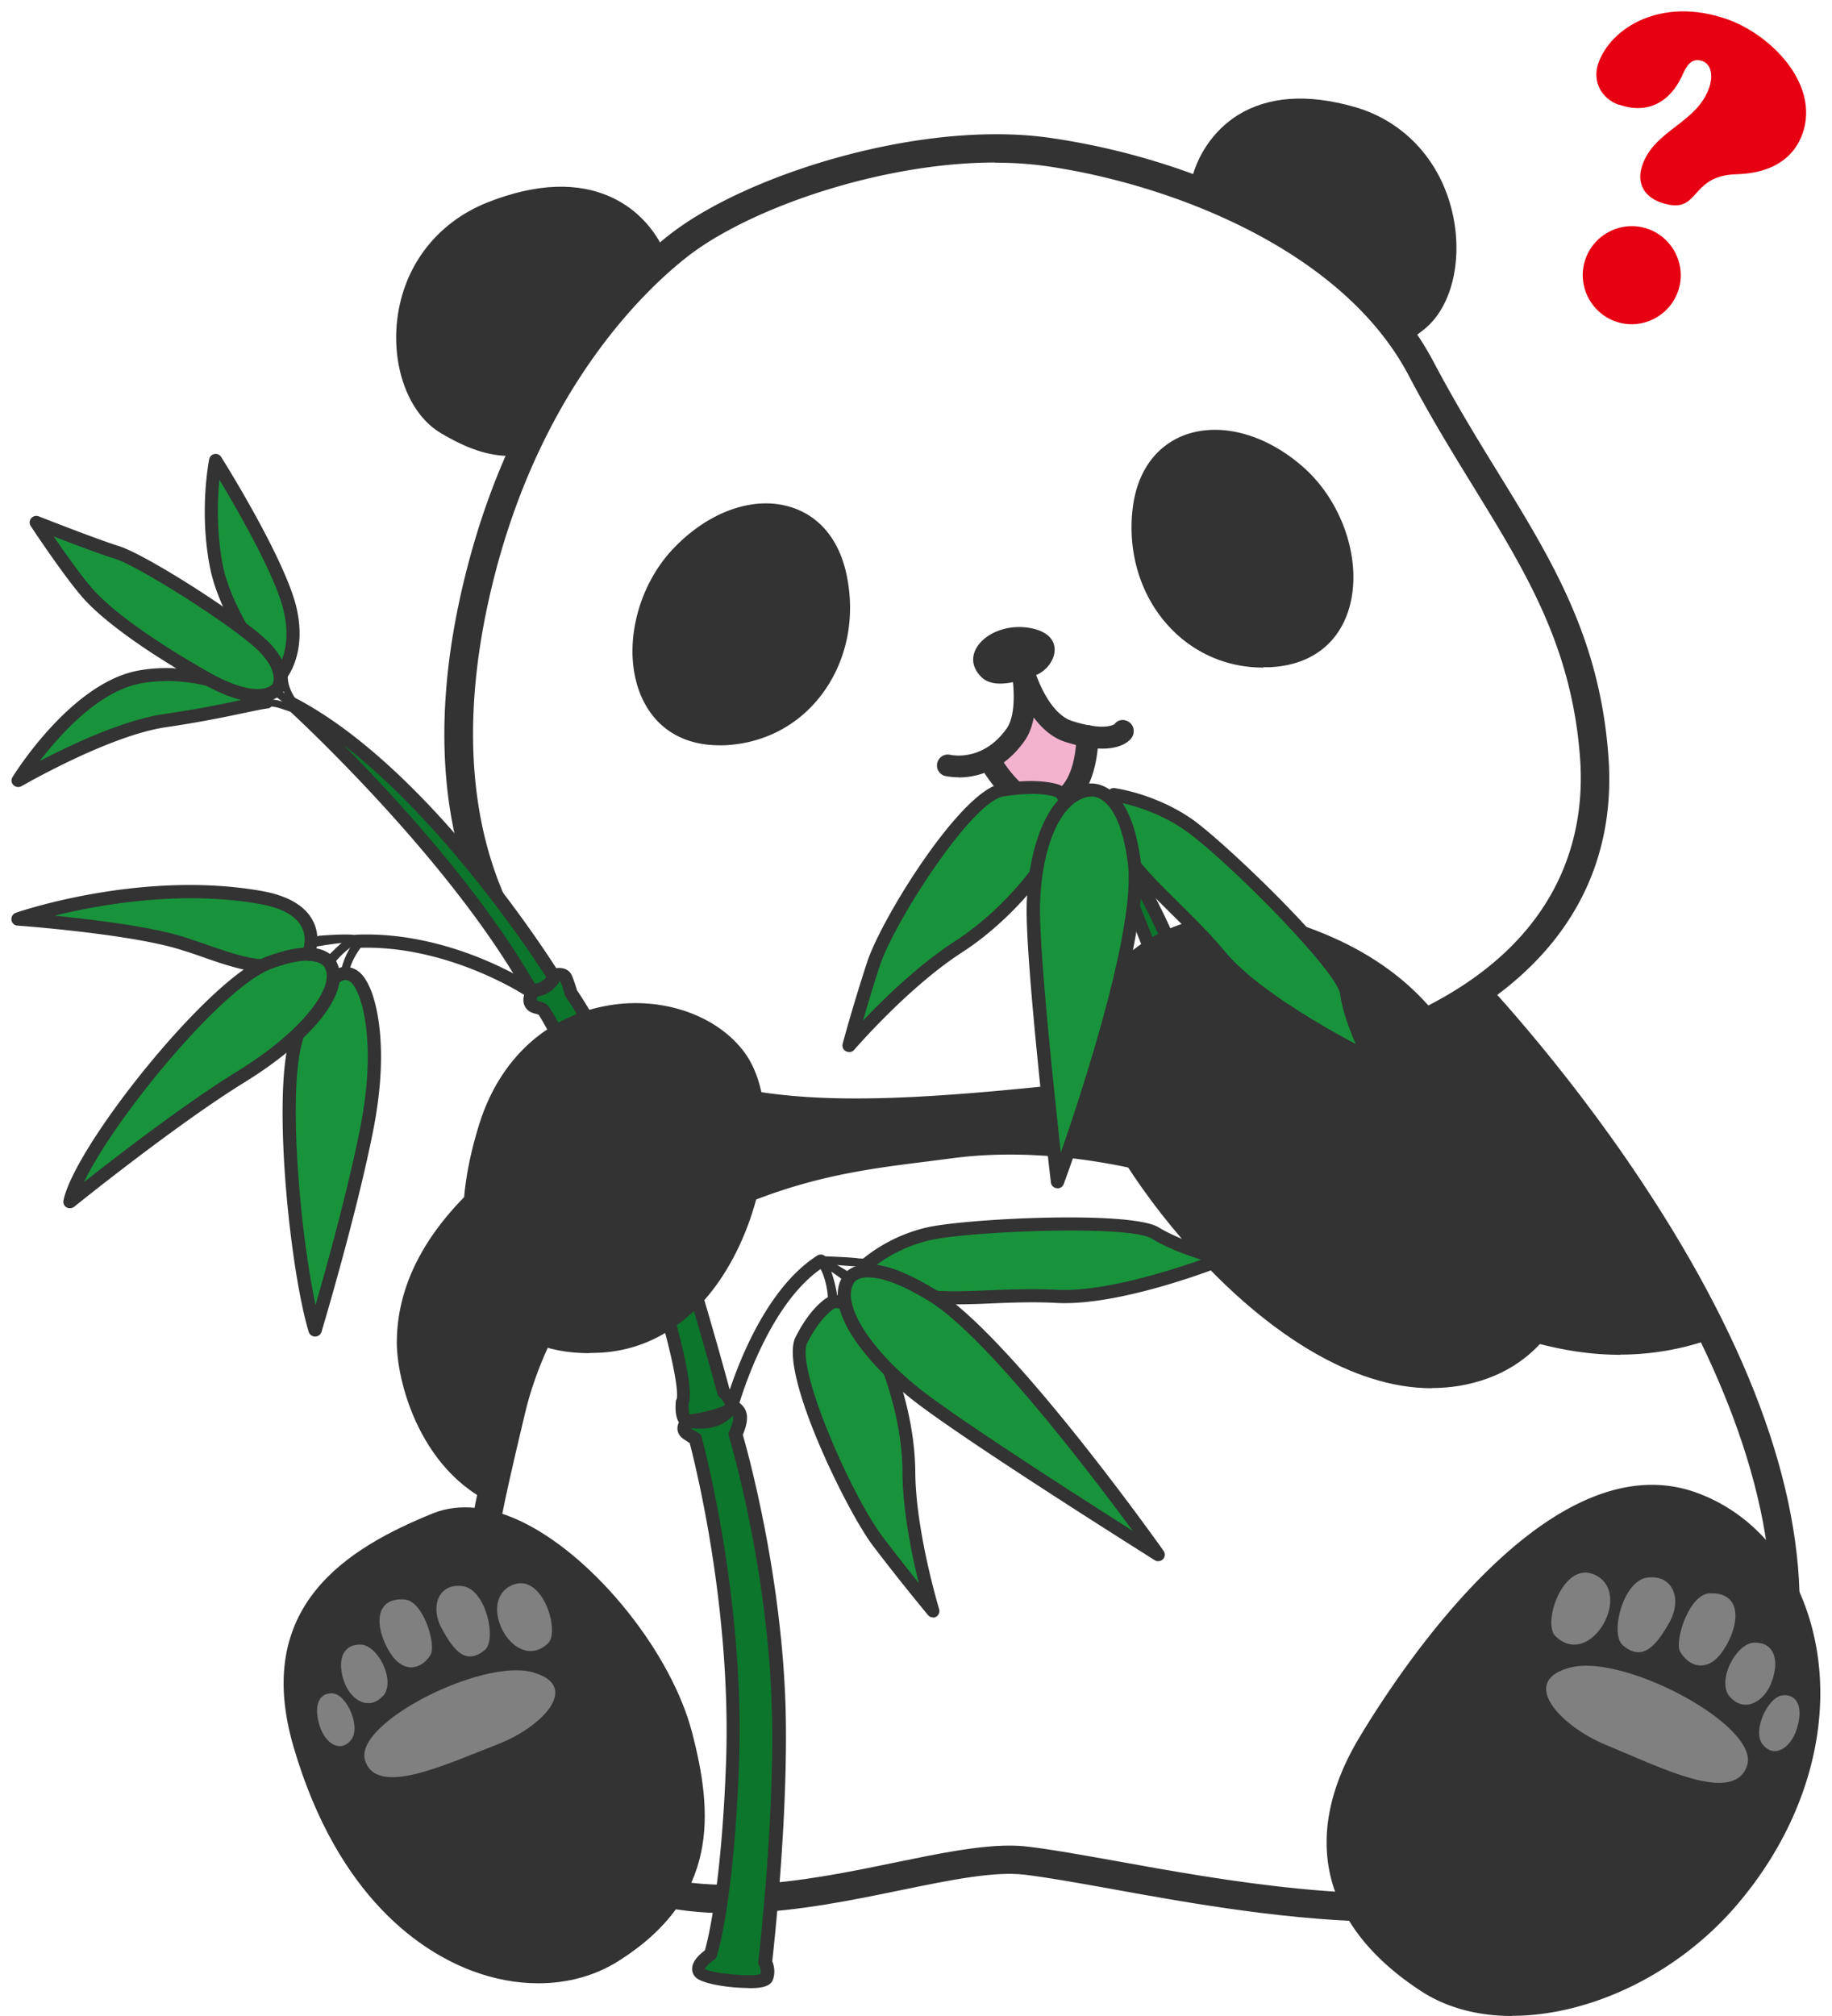 <svg xmlns="http://www.w3.org/2000/svg" width="160" height="176" fill="none" viewBox="0 0 160 176"><g clip-path="url(#a)"><path fill="#333" d="M68.692 95.465c3.8 4.733-4.669 10.854-8.391 25.021-2.839 10.759-8.201 12.242-15.11 10.254-7.002-2.004-9.289-10.175-9.289-13.551.032-13.788 20.33-21.503 24.951-23.743s4.968-1.578 7.839 2.004z"/><path fill="#333" d="M49.876 132.743c-1.514 0-3.17-.268-5.03-.804-7.713-2.209-10.19-10.885-10.19-14.751.032-13.267 17.413-21.107 23.958-24.073.694-.316 1.262-.568 1.703-.773 5.158-2.493 6.23-1.562 9.132 2.066l.22.284c2.635 3.282.695 6.815-2.002 11.722-2.019 3.675-4.543 8.266-6.151 14.403-1.435 5.458-3.612 8.96-6.64 10.68-1.467.836-3.107 1.262-5 1.262zm14.636-39.328c-.694 0-1.577.425-3.122 1.167q-.686.33-1.751.804c-6.151 2.777-22.475 10.144-22.49 21.818 0 3.108 2.097 10.554 8.374 12.353 3.502 1.009 6.088.93 8.123-.221 2.413-1.373 4.195-4.37 5.457-9.15 1.687-6.437 4.29-11.169 6.387-14.971 2.587-4.717 3.77-7.068 2.24-8.96l-.221-.285c-1.435-1.782-2.05-2.555-2.98-2.555z"/><path fill="#fff" d="M65.947 86.504c-1.687 10.16-17.648 21.282-21.276 36.521-3.627 15.239-7.79 31.741 7.681 40.196 12.176 6.658 29.067-1.751 37.284-.773 8.217.963 26.749 5.916 40.628 3.392 13.295-2.413 24.746-7.509 25.629-23.695 1.451-26.361-28.042-56.587-28.042-56.587l-61.904.962z"/><path fill="#333" d="M121.495 167.781c-8.5 0-17.459-1.609-24.493-2.887-2.98-.536-5.551-.994-7.507-1.23-2.681-.316-6.467.457-10.851 1.357-8.28 1.703-18.579 3.817-26.89-.726-16.103-8.803-12.034-25.904-8.438-40.985l.142-.6c2.003-8.424 7.617-15.586 12.57-21.897 4.084-5.206 7.948-10.128 8.69-14.545.094-.6.599-1.025 1.198-1.041l61.904-.962h.016c.331 0 .662.126.883.378.079.08 7.539 7.762 14.715 18.6 9.699 14.624 14.305 27.734 13.69 38.934-.978 17.906-14.763 22.702-26.655 24.863-2.854.52-5.898.726-8.989.726zm-33.31-6.657q.829 0 1.61.095c2.034.236 4.636.709 7.649 1.246 9.415 1.704 22.317 4.023 32.6 2.145 20.802-3.786 24.114-13.519 24.603-22.543 1.309-23.932-23.972-51.697-27.332-55.278l-60.358.946c-1.183 4.717-4.968 9.545-8.974 14.64-4.794 6.121-10.236 13.047-12.112 20.935l-.142.599c-3.549 14.908-7.224 30.321 7.223 38.225 7.507 4.101 17.317 2.098 25.187.473 3.833-.789 7.224-1.483 10.031-1.483z"/><path fill="#333" d="M83.075 100.166c12.192-1.593 26.528 2.808 38.136 10.065 9.779 6.121 19.068 9.008 28.152 5.695-8.311-16.864-21.512-30.4-21.512-30.4l-61.904.963c-.914 5.49-11.197 19.846-16.244 26.392 15.361-11.121 23.689-11.453 33.372-12.715"/><path fill="#333" d="M141.509 118.276c-6.246 0-13.027-2.382-20.803-7.241-12.286-7.683-26.291-11.39-37.505-9.923l-2.066.268c-8.642 1.073-16.796 2.099-30.865 12.274a.94.94 0 0 1-1.246-.111.94.94 0 0 1-.063-1.246c5.173-6.704 15.188-20.776 16.056-25.967a.976.976 0 0 1 .93-.804l61.904-.962a.98.98 0 0 1 .678.283c.126.142 13.422 13.852 21.686 30.653.126.236.126.52.032.773a.92.92 0 0 1-.568.536 23.8 23.8 0 0 1-8.186 1.451zm-53.34-19.388c10.568 0 22.743 3.77 33.547 10.538 10.267 6.421 18.658 8.33 26.291 5.963-7.476-14.734-18.658-26.866-20.566-28.885l-60.72.946c-1.405 5.222-8.47 15.445-12.808 21.424 11.64-7.462 19.116-8.393 26.986-9.37l2.066-.27a40 40 0 0 1 5.22-.33zM59.244 151.564c-2.365-9.087-13.768-21.187-20.96-18.3-6.83 2.761-14.857 7.257-11.45 18.868 5.41 18.489 19.178 22.685 26.59 17.968 7.413-4.717 7.855-10.79 5.82-18.552z"/><path fill="#333" d="M47.006 173.145c-1.893 0-3.849-.363-5.788-1.089-4.148-1.561-11.672-6.168-15.583-19.561-3.58-12.258 4.637-17.322 12.192-20.383 2.287-.915 5.062-.615 8.012.868 6.245 3.139 12.806 11.343 14.604 18.268 1.845 7.068 2.35 14.372-6.356 19.909-2.066 1.325-4.51 1.988-7.065 1.988zm-6.388-39.076c-.63 0-1.262.094-1.86.347-7.35 2.965-13.722 7.114-10.726 17.369 2.634 9.023 7.76 15.555 14.069 17.921 3.832 1.451 7.728 1.199 10.661-.663 6.956-4.433 7.145-10.065 5.3-17.179-1.625-6.216-7.728-13.852-13.327-16.675-1.12-.568-2.618-1.12-4.101-1.12z"/><path fill="gray" d="M43.473 152.274c3.817-1.452 7.397-5.112 2.997-6.295-4.416-1.183-15.598 4.449-14.589 7.699 1.01 3.265 7.081.331 11.608-1.404zM47.857 143.471c1.136-1.073-.6-6.594-3.39-4.954-2.792 1.641.551 7.604 3.39 4.954M42.322 144.07c1.104-.883.126-5.269-1.861-5.585-2.082-.347-2.981 1.673-1.861 3.724 1.12 2.05 2.129 3.123 3.722 1.861M37.606 144.464c.505-.868-.615-4.717-2.287-4.827-2.68-.19-2.586 2.461-1.309 4.559 1.325 2.161 2.95 1.372 3.596.268M33.458 148.062c1.12-1.263-.394-4.37-1.893-4.481-1.498-.094-2.145 1.152-1.577 3.029s2.271 2.777 3.47 1.436zM30.666 151.895c.883-1.12-.378-3.944-1.577-4.054s-1.703.993-1.214 2.697c.488 1.704 1.86 2.524 2.791 1.357"/><path fill="#333" d="M124.823 172.813c-7.176-4.669-10.41-11.5-5.031-20.477 5.378-8.976 17.238-24.783 28.01-20.824 10.772 3.944 14.368 20.824 2.87 34.123-7.428 8.582-19.336 11.422-25.849 7.178"/><path fill="#333" d="M132.078 176c-2.95 0-5.694-.694-7.949-2.161-8.675-5.648-10.599-13.504-5.41-22.149 3.706-6.184 16.797-26.014 29.493-21.361 4.921 1.799 8.58 6.121 10.062 11.848 2.051 7.951-.441 17.022-6.687 24.247-5.252 6.074-12.885 9.56-19.525 9.56zm12.254-43.856c-8.028 0-17.159 10.301-23.484 20.839-4.51 7.525-2.949 13.851 4.637 18.789 6.214 4.039 17.538.789 24.241-6.957 5.709-6.61 8.012-14.829 6.167-21.991-1.278-4.922-4.385-8.63-8.517-10.144a8.7 8.7 0 0 0-3.028-.536z"/><path fill="gray" d="M140.263 152.337c-4.022-1.657-7.744-5.648-3.012-6.784s16.497 5.159 15.33 8.598-7.555.142-12.318-1.814M135.831 142.824c-1.182-1.167.821-7.004 3.738-5.19 2.918 1.83-.788 8.093-3.738 5.19M141.73 143.628c-1.151-.962 0-5.616 2.129-5.9 2.224-.3 3.139 1.862 1.877 4.023-1.246 2.161-2.366 3.266-4.022 1.877zM146.73 144.181c-.505-.931.788-5.001 2.571-5.08 2.87-.126 2.681 2.697 1.261 4.89-1.466 2.272-3.17 1.389-3.832.19M151.067 148.124c-1.167-1.372.536-4.653 2.129-4.717 1.593-.063 2.255 1.278 1.593 3.266-.647 1.988-2.508 2.887-3.722 1.436zM153.921 152.274c-.899-1.215.505-4.181 1.798-4.276 1.278-.094 1.783 1.105 1.215 2.903-.552 1.799-2.051 2.635-3.013 1.357z"/><path fill="#333" d="M105.187 16.413c.615-3.25 3.849-8.408 12.76-5.9 8.911 2.524 9.746 13.978 5.662 17.259s-6.861 3.234-12.854.063c-6.009-3.155-6.214-7.951-5.568-11.422"/><path fill="#333" d="M117.915 31.447c-2.161 0-4.574-.836-7.76-2.508-5.204-2.745-7.286-7.036-6.198-12.747.473-2.54 2.035-4.827 4.164-6.152 2.634-1.625 6.056-1.878 10.157-.71 4.447 1.262 7.681 4.843 8.643 9.576.82 4.022-.205 7.982-2.54 9.844-2.255 1.814-4.226 2.713-6.45 2.713zm-4.369-20.366c-1.593 0-2.981.347-4.116 1.057-2.287 1.42-2.886 3.802-3.028 4.496-.868 4.59.741 7.888 4.921 10.096 5.614 2.95 7.87 2.966 11.497.063 1.609-1.277 2.287-4.338 1.656-7.414-.378-1.83-1.782-6.232-6.876-7.667-1.483-.41-2.823-.631-4.054-.631M57.21 23.212c-1.025-3.171-5.047-7.951-14.131-4.386-9.085 3.566-8.643 15.13-3.943 17.922 4.684 2.792 7.602 2.413 13.564-1.452s5.63-8.692 4.526-12.068z"/><path fill="#333" d="M44.56 39.808c-1.955 0-3.847-.678-6.071-2.004-2.634-1.561-4.164-5.332-3.848-9.386.394-4.938 3.375-8.945 7.964-10.76 4.259-1.671 7.918-1.798 10.883-.393 3.28 1.561 4.51 4.4 4.889 5.552 1.798 5.522.047 10.192-5.031 13.505-3.628 2.35-6.262 3.486-8.8 3.486zm4.433-21.013c-1.625 0-3.454.394-5.473 1.183-5.315 2.082-6.246 6.736-6.403 8.645-.253 3.076.836 5.979 2.634 7.052 4.21 2.508 6.624 2.224 12.254-1.436 4.148-2.697 5.473-6.184 4.022-10.648-.221-.663-1.104-2.903-3.58-4.07-1.026-.49-2.177-.726-3.454-.726"/><path fill="#fff" d="M91.56 13.273c11.12 1.61 26.481 7.399 32.553 18.915 6.782 12.873 14.163 20.098 15.125 34.06.946 13.677-9.005 25.43-35.407 28.444-29.872 3.407-42.789 4.78-54.113-6.184-10.03-9.703-11.734-24.09-7.412-39.74 4.242-15.365 12.523-23.852 16.97-27.323 6.734-5.27 21.686-9.718 32.3-8.172z"/><path fill="#333" d="M74.574 98.4c-11.15 0-18.736-2.241-25.723-9.009-9.842-9.513-12.507-23.68-7.744-40.954 4.558-16.548 13.69-25.083 17.396-27.97 6.766-5.285 22.065-10.049 33.247-8.424 12.128 1.751 27.285 7.825 33.467 19.578 1.877 3.55 3.769 6.641 5.615 9.639 4.794 7.793 8.926 14.529 9.652 24.925 1.104 16.139-12.192 26.992-36.511 29.769-12.176 1.388-21.639 2.461-29.399 2.461zm12.334-84.212c-9.842 0-21.37 3.929-26.875 8.22-3.517 2.744-12.16 10.853-16.529 26.676-3.138 11.406-4.463 27.34 7.082 38.525 10.993 10.648 24.193 9.15 53.103 5.852 31.228-3.565 34.902-18.52 34.319-27.118-.678-9.781-4.669-16.265-9.29-23.79-1.861-3.029-3.785-6.152-5.693-9.78-5.757-10.933-20.645-16.676-31.638-18.27a32 32 0 0 0-4.48-.299z"/><path fill="#333" d="M63.25 64.103c6.814-.3 11.167-6.705 9.779-13.63-1.404-6.926-8.548-7.21-13.58-1.878-5.03 5.348-4.557 15.87 3.802 15.492z"/><path fill="#333" d="M62.825 65.065c-3.139 0-5.52-1.451-6.75-4.117-1.783-3.897-.632-9.481 2.68-13 3.029-3.218 6.924-4.653 10.157-3.723 2.619.742 4.416 2.903 5.047 6.058.773 3.802-.063 7.62-2.302 10.491-2.035 2.619-5.016 4.133-8.375 4.291h-.473zm4.053-19.215c-2.208 0-4.669 1.215-6.734 3.408-2.76 2.934-3.801 7.73-2.335 10.9.947 2.068 2.808 3.124 5.394 2.983 2.792-.127 5.252-1.389 6.955-3.55 1.893-2.414 2.587-5.663 1.94-8.929-.489-2.43-1.798-4.07-3.706-4.606a5.4 5.4 0 0 0-1.514-.206M110.834 57.32c-6.814.299-11.734-5.68-10.962-12.7s7.855-7.951 13.359-3.092c5.488 4.875 5.977 15.397-2.397 15.776z"/><path fill="#333" d="M110.329 58.282c-3.155 0-6.041-1.247-8.186-3.534-2.476-2.65-3.659-6.374-3.233-10.239.347-3.202 1.94-5.505 4.479-6.5 3.139-1.198 7.145-.141 10.457 2.793 3.611 3.202 5.267 8.677 3.848 12.715-1.025 2.903-3.454 4.59-6.829 4.733h-.536zm-4.18-18.837c-.725 0-1.419.127-2.05.363-1.845.71-3.013 2.461-3.281 4.922-.362 3.297.631 6.484 2.729 8.724a9.19 9.19 0 0 0 7.239 2.919c2.587-.11 4.353-1.31 5.11-3.471 1.167-3.297-.284-7.967-3.312-10.649-2.05-1.83-4.385-2.808-6.451-2.808zM90.015 59.07c1.987-.33 3.485-3.55.031-4.227-3.454-.679-6.529 2.192-4.29 4.306 1.325 1.247 4.259-.094 4.259-.094z"/><path fill="#f3b3cf" d="M89.494 59.48c.205 1.215.316 3.077-.804 4.654-.741 1.041-1.64 1.562-2.523 1.783.914 1.546 3.548 5.506 5.835 4.275 2.35-1.278 3.202-4.685 3.123-6.01-.442-.016-1.435-.08-2.003-.253-2.35-.757-3.391-3.218-3.644-4.433z"/><path fill="#333" d="M83.722 67.858c-.662 0-1.12-.11-1.167-.11a.945.945 0 0 1-.694-1.152.95.95 0 0 1 1.152-.695c.11.016 2.838.616 4.905-2.303.962-1.356.567-4.433.33-5.506a.946.946 0 0 1 .726-1.135.943.943 0 0 1 1.136.71c.284 1.246 1.482 4.606 3.501 5.269 2.902.93 3.706.284 3.722.284.316-.426.883-.474 1.31-.158.425.315.488.946.173 1.372-.221.3-1.514 1.704-5.788.332-1.136-.363-2.035-1.184-2.745-2.13-.142.757-.394 1.483-.82 2.066-1.924 2.714-4.337 3.171-5.756 3.171z"/><path fill="#f3b3cf" d="M89.274 58.423c-.064-.347-.11-.552-.11-.552s.03.221.11.552"/><path fill="#333" d="M89.274 59.37a.94.94 0 0 1-.93-.757c-.08-.378-.111-.63-.111-.63a.975.975 0 0 1 .789-1.073c.488-.08.993.236 1.088.741 0 0 .047.237.11.6a.955.955 0 0 1-.757 1.088c-.063 0-.126.016-.19.016zM91.214 71.249c-3.233 0-5.52-4.212-5.615-4.402a.95.95 0 0 1 .394-1.293.945.945 0 0 1 1.294.394c.015.048 2.208 3.96 4.463 3.313 2.255-.662 2.271-4.953 2.271-4.985 0-.52.41-.962.946-.978.52 0 .947.41.963.93 0 .237.063 5.775-3.644 6.863-.362.11-.725.158-1.072.158"/><path fill="#e60012" d="M141.399 9.156c-1.53-.536-2.35-2.035-1.814-3.613 1.088-3.14 5.52-5.853 11.214-3.88 3.785 1.309 8.138 5.616 6.64 9.97-.773 2.224-2.76 3.502-5.804 3.58-4.243.127-3.06 3.677-6.593 2.462-1.498-.52-2.129-1.751-1.609-3.25 1.073-3.108 4.779-3.66 5.852-6.8.268-.772.315-1.971-.631-2.303-1.025-.347-1.435.6-1.767 1.341-1.072 2.288-3.028 3.329-5.472 2.477zm-.284 18.915c-2.224-.773-3.422-3.218-2.65-5.443s3.218-3.423 5.442-2.65c2.223.773 3.422 3.218 2.649 5.443s-3.217 3.423-5.441 2.65"/><path fill="#0c762c" d="M25.43 61.39s13.958 12.683 20.93 25.036c0 0 1.923 1.167 2.05-1.105 0 0-11.025-17.747-22.98-23.931"/><path fill="#333" d="M47.353 87.31c-.647 0-1.215-.332-1.294-.38a.64.64 0 0 1-.205-.205c-6.829-12.131-20.676-24.767-20.818-24.894a.58.58 0 0 1-.079-.757.586.586 0 0 1 .741-.19c11.955 6.185 22.743 23.412 23.2 24.138.063.094.095.22.08.331-.048.884-.348 1.483-.9 1.767a1.53 1.53 0 0 1-.725.173zM46.769 86c.253.126.6.205.773.11.142-.079.236-.3.268-.647-.962-1.514-8.69-13.377-17.79-20.413C34.704 69.782 42.21 77.986 46.77 86"/><path fill="#0c762c" d="M46.627 86.442s-.489.678-.268 1.136c.22.441.852.315 1.151.662s5.331 9.229 9.227 21.471c3.832 12.021 2.87 12.731 2.87 12.731s-.173 1.562.473 1.609c.647.047 3.896-.631 3.849-1.262-.048-.631-.726-1.231-.726-1.231s-3.06-11.437-6.214-20.287c-3.154-8.866-7.113-14.545-7.113-14.545s-.236-.9-.457-1.341c-.221-.442-.883-.237-.883-.237s-.553 1.325-1.909 1.325z"/><path fill="#333" d="M60.128 124.619h-.095a.92.92 0 0 1-.662-.347c-.458-.537-.379-1.594-.347-1.909 0-.079.031-.174.079-.237.063-.284.268-2.24-2.934-12.257-3.848-12.085-8.721-20.745-9.131-21.282-.016 0-.158-.063-.253-.079-.3-.079-.741-.205-.962-.694-.347-.71.205-1.546.316-1.704a.55.55 0 0 1 .457-.236c.946 0 1.372-.947 1.388-.978a.52.52 0 0 1 .362-.316c.553-.173 1.278-.079 1.578.537.189.41.394 1.088.473 1.34.505.742 4.18 6.342 7.129 14.609 2.933 8.219 5.804 18.773 6.182 20.177.252.252.741.836.789 1.499a.86.86 0 0 1-.284.662c-.726.71-3.312 1.215-4.1 1.215zm.031-2.114c-.031.363 0 .789.063.962.647-.016 2.571-.473 3.108-.804-.095-.268-.363-.568-.505-.694a.66.66 0 0 1-.174-.284c-.031-.111-3.09-11.517-6.198-20.256-3.091-8.677-7.003-14.356-7.05-14.42a.6.6 0 0 1-.079-.173c-.063-.237-.252-.883-.41-1.215-.268.442-.867 1.215-1.94 1.373-.063.142-.11.284-.094.347.015 0 .157.047.236.079.237.063.568.157.82.457.3.347 5.331 9.103 9.337 21.66 2.319 7.289 3.28 11.643 2.886 12.984z"/><path fill="#0c762c" d="M60.065 124.035s-.758.646-.064 1.104l.71.457s3.785 13.599 3.249 28.333c-.442 12.227-1.924 16.691-1.924 16.691s-1.451.947-.915 1.578c.552.631 5.489 1.151 5.773.457s-.095-1.341-.095-1.341 1.546-13.094 1.151-23.048c-.489-12.305-3.738-23.064-3.738-23.064s.442-.868.41-1.546c-.047-.678-.71-.884-.71-.884s-.82 1.815-3.847 1.263"/><path fill="#333" d="M65.364 173.555c-1.64 0-4.1-.347-4.653-.978a1.05 1.05 0 0 1-.252-.852c.094-.647.757-1.199 1.104-1.452.268-.93 1.45-5.695 1.845-16.343.489-13.504-2.713-26.188-3.17-27.939l-.52-.347c-.426-.284-.537-.631-.553-.884-.031-.599.458-1.056.553-1.151a.56.56 0 0 1 .473-.126c2.57.473 3.217-.931 3.233-.931.126-.268.41-.41.694-.316.394.127 1.056.553 1.12 1.389.047.615-.221 1.293-.363 1.64.457 1.578 3.249 11.706 3.706 22.986.363 9.276-.962 21.407-1.135 22.969.157.379.3 1.025.031 1.672-.19.426-.678.552-1.04.615-.269.048-.632.064-1.042.064zM60.3 124.65v.032l.741.441c.11.079.205.19.237.332.031.142 3.8 13.851 3.265 28.506-.442 12.163-1.893 16.659-1.956 16.849a.57.57 0 0 1-.237.3c-.362.236-.757.631-.772.788.504.363 4.053.726 4.826.442.094-.379-.095-.726-.095-.726a.6.6 0 0 1-.079-.362c0-.127 1.546-13.157 1.151-22.954-.473-12.084-3.69-22.812-3.722-22.922a.57.57 0 0 1 .032-.426c.142-.284.363-.884.347-1.246 0-.048 0-.079-.032-.111-.536.584-1.64 1.357-3.738 1.073zM46.186 87.009a.57.57 0 0 1-.316-.095c-.063-.047-6.845-4.48-14.651-4.164-.348-.032-.584-.237-.6-.553a.59.59 0 0 1 .552-.6c8.186-.315 15.046 4.166 15.33 4.355a.565.565 0 0 1 .158.789.56.56 0 0 1-.473.252z"/><path fill="#333" d="M63.802 123.609s-.094 0-.142-.016a.576.576 0 0 1-.41-.694c.11-.395 2.634-9.797 8.123-13.283a.565.565 0 0 1 .788.173.566.566 0 0 1-.173.789c-5.11 3.25-7.602 12.526-7.618 12.621a.57.57 0 0 1-.552.426zM30.446 87.293s-.221.158-.221-1.72c0-1.861 1.498-3.391 1.498-3.391l-.457-.11s-1.23 1.498-1.372 3.344 0 2.082 0 2.082l.567-.205z"/><path fill="#333" d="M29.894 87.688s-.126-.032-.158-.079c-.126-.173-.142-.978-.047-2.193.142-1.893 1.356-3.391 1.42-3.455a.18.18 0 0 1 .188-.063l.458.11s.126.064.142.127a.2.2 0 0 1-.047.19s-1.452 1.498-1.436 3.265c0 1.104.08 1.451.126 1.546a.4.4 0 0 1 .095.079c.047.079 0 .189-.063.252 0 0-.032 0-.047.016l-.568.205zm.142-1.735c-.048.725-.032 1.088 0 1.278l.126-.048c-.063-.205-.11-.552-.126-1.23m1.293-3.676c-.079.094-.19.268-.331.489.142-.205.268-.363.363-.49z"/><path fill="#333" d="M27.86 85.605s.646-1.041 1.53-2.035c.882-.994 1.766-1.452 1.766-1.452s-.063-.078-.3-.252c-.237-.158-2.35 1.909-3.202 2.95l.205.773z"/><path fill="#333" d="M27.86 85.795h-.032c-.08 0-.142-.064-.158-.142l-.205-.774s0-.126.031-.173c.032-.032 2.934-3.36 3.47-2.982.252.174.331.269.347.284.032.048.047.11.032.158 0 .063-.048.11-.095.126 0 0-.867.458-1.72 1.404-.85.963-1.497 1.988-1.513 2.004a.17.17 0 0 1-.158.094m0-.916.062.269c.268-.395.741-1.057 1.31-1.704a8 8 0 0 1 1.592-1.357s-.016 0-.031-.016c-.395.158-2.066 1.767-2.934 2.808"/><path fill="#333" d="M27.575 82.466s2.95-.536 3.58-.331c0 0 .253 0 .063-.237-.189-.252-3.312 0-3.312 0s-.347.095-.315.568z"/><path fill="#333" d="M27.575 82.655s-.079 0-.11-.047c-.047-.032-.063-.079-.079-.142-.032-.505.284-.726.473-.773 3.265-.252 3.454 0 3.517.063.11.142.142.284.08.394-.064.127-.19.142-.3.158-.474-.142-2.366.126-3.533.331h-.032zm1.846-.662c-.474.016-1.01.047-1.515.094 0 0-.078.032-.126.142a35 35 0 0 1 1.625-.236z"/><path fill="#18933b" d="M26.976 83.129s1.561-3.755-4.227-4.78c-10.362-1.846-21.165 1.877-21.165 1.877s9.951.71 14.415 2.145c4.463 1.42 7.696 3.171 10.993.758z"/><path fill="#333" d="M23.396 84.895c-1.782 0-3.643-.631-5.646-1.325a40 40 0 0 0-1.94-.647c-4.353-1.388-14.179-2.114-14.29-2.114a.56.56 0 0 1-.52-.505.585.585 0 0 1 .379-.615c.441-.158 11.056-3.739 21.449-1.909 2.255.394 3.77 1.262 4.463 2.54.82 1.483.221 2.966.19 3.029a.7.7 0 0 1-.19.237c-1.293.946-2.586 1.309-3.927 1.309zM4.754 79.941c3.328.332 8.485.947 11.418 1.894.679.22 1.325.441 1.956.662 3.391 1.168 5.867 2.02 8.375.284.094-.316.252-1.12-.19-1.909-.536-.962-1.766-1.625-3.658-1.956-6.861-1.215-13.99.063-17.885 1.025z"/><path fill="#18933b" d="M29.878 85.022s-2.902.93-4.132 6.215c-1.23 5.27.142 19.373 1.782 24.879 0 0 3.123-10.381 4.526-17.685 1.42-7.304.095-11.138-.268-11.958-.378-.82-.851-1.64-1.892-1.467z"/><path fill="#333" d="M27.512 116.684a.59.59 0 0 1-.552-.41c-1.625-5.427-3.076-19.641-1.782-25.178 1.293-5.522 4.384-6.579 4.526-6.626.032 0 .047 0 .079-.016 1.609-.268 2.24 1.167 2.523 1.783.316.694 1.814 4.59.316 12.305-1.404 7.241-4.51 17.637-4.542 17.732a.59.59 0 0 1-.552.41zm2.508-31.11c-.332.126-2.65 1.199-3.722 5.79-1.105 4.7-.064 16.391 1.261 22.559.978-3.376 2.902-10.333 3.927-15.602 1.467-7.541-.047-11.217-.236-11.611-.41-.915-.726-1.2-1.23-1.136"/><path fill="#18933b" d="M28.9 84.264s-.6-2.035-5.426-.205c-4.826 1.815-16.402 16.186-17.364 20.856 0 0 8.848-7.162 14.92-10.901 6.072-3.74 8.926-7.73 7.87-9.734z"/><path fill="#333" d="M6.11 105.483a.66.66 0 0 1-.3-.079.57.57 0 0 1-.268-.599c.962-4.733 12.586-19.341 17.727-21.282 2.303-.867 4.054-1.025 5.19-.457.646.331.898.788.961.978 1.262 2.492-1.971 6.689-8.09 10.46-5.978 3.69-14.778 10.79-14.857 10.853a.63.63 0 0 1-.363.126M26.834 83.87c-.694 0-1.703.174-3.17.726-4.243 1.593-13.643 12.968-16.324 18.6 2.839-2.241 8.895-6.91 13.39-9.671 5.851-3.613 8.485-7.399 7.665-8.976 0-.032-.031-.063-.031-.08-.016-.03-.284-.583-1.514-.583zM72.083 114.68s.52-.41.378-1.783c-.19-1.751-.915-2.666-.915-2.666l.52-.063s1.01 2.382.868 3.865c0 0-.504.505-.851.647"/><path fill="#333" d="M72.082 114.869s-.126-.031-.157-.095a.2.2 0 0 1 .047-.252s.442-.41.3-1.625c-.19-1.672-.868-2.556-.868-2.556-.047-.063-.047-.126-.031-.189.015-.063.079-.11.157-.11l.52-.063a.19.19 0 0 1 .206.11c.047.095 1.025 2.445.883 3.96 0 .047-.016.079-.063.11-.016.016-.536.521-.915.694h-.079zm.458-2.666c.047.205.079.426.11.663.063.52.016.93-.047 1.214.063-.047.11-.11.158-.142.031-.52-.063-1.151-.205-1.735zm-.678-1.814c.094.158.205.378.33.678-.11-.3-.204-.552-.251-.694h-.08z"/><path fill="#333" d="M74.433 112.171s-1.625-1.436-2.887-1.94c0 0-.284-.158.063-.237.363-.079 3.013 1.562 3.55 2.035 0 0-.222.126-.726.158z"/><path fill="#333" d="M74.433 112.36s-.095-.015-.126-.047c0 0-1.61-1.42-2.84-1.909-.078-.047-.252-.157-.22-.347.016-.126.126-.221.331-.268h.047c.616 0 3.218 1.672 3.66 2.082a.23.23 0 0 1 .063.158c0 .063-.048.111-.095.142-.032 0-.268.142-.804.174zm-1.357-1.482c.679.457 1.23.93 1.42 1.104.095 0 .173-.016.252-.032-.41-.299-1.056-.71-1.672-1.057z"/><path fill="#333" d="M76.625 109.916s-.883.221-1.688.11c-.82-.095-3.375-.189-3.375-.189l-.063.236s4.006.426 5.031.269c0 0 .426.142.221-.6"/><path fill="#333" d="M75.837 110.594c-1.499 0-4.227-.3-4.37-.316a.17.17 0 0 1-.141-.078c-.032-.048-.047-.111-.032-.158l.063-.237c.016-.079.095-.142.19-.142.11 0 2.586.079 3.39.189.695.079 1.436-.078 1.593-.11 0-.079.064-.142.142-.158.11-.031.205.032.237.142.095.363.079.616-.079.758-.11.094-.236.11-.347.094a7 7 0 0 1-.678.032zm.772-.473c-.094.015-.3.063-.552.094.174 0 .331 0 .442-.031h.095s.015 0 .015-.063"/><path fill="#18933b" d="M72.524 113.78s-1.261.663-2.523 3.203c-1.278 2.54 4.1 14.214 6.687 17.605a200 200 0 0 0 4.795 6.042s-2.067-6.783-2.114-12.147c-.031-5.379-2.302-11.358-4.148-13.409s-2.697-1.294-2.697-1.294"/><path fill="#333" d="M81.483 141.199a.56.56 0 0 1-.442-.205c-.016-.032-2.255-2.698-4.81-6.058-2.271-2.997-8.265-15.192-6.75-18.205 1.214-2.414 2.46-3.266 2.728-3.423.3-.221 1.482-.805 3.438 1.388 2.003 2.24 4.258 8.44 4.29 13.788.032 5.222 2.066 11.926 2.082 11.989a.586.586 0 0 1-.268.679.5.5 0 0 1-.268.063zm-8.69-26.913s-1.152.694-2.288 2.95c-1.056 2.082 3.833 13.33 6.64 17.006a178 178 0 0 0 3.092 3.944c-.615-2.493-1.404-6.342-1.42-9.718-.031-5.332-2.35-11.185-4.006-13.031-1.325-1.483-1.924-1.214-1.924-1.214-.031.031-.031.031-.063.047z"/><path fill="#18933b" d="M75.537 110.515s2.129-2.004 5.551-2.793c3.423-.788 17.57-1.435 19.794-.063 2.224 1.357 5.851 2.272 5.851 2.272s-8.864 3.549-14.415 3.265c-5.552-.283-10.772.758-13.438-.567-2.665-1.326-3.359-2.099-3.359-2.099z"/><path fill="#333" d="M83.375 113.875c-1.908 0-3.533-.157-4.747-.757-2.681-1.341-3.438-2.13-3.517-2.224a.59.59 0 0 1 .031-.805c.095-.079 2.287-2.13 5.82-2.934 3.407-.773 17.79-1.499 20.235 0 2.129 1.309 5.662 2.193 5.694 2.208.236.064.41.269.425.521a.565.565 0 0 1-.362.568c-.363.142-8.99 3.581-14.652 3.297-2.019-.11-3.975-.031-5.867.047a69 69 0 0 1-3.06.079m-6.94-3.36c.458.331 1.294.868 2.713 1.578 1.546.773 4.18.678 7.24.552 1.829-.079 3.88-.142 5.961-.048 3.959.206 9.763-1.64 12.554-2.618-1.277-.41-3.012-1.041-4.321-1.846-2.003-1.231-16.04-.631-19.368.142a12.7 12.7 0 0 0-4.778 2.24"/><path fill="#18933b" d="M74.007 111.856s.962-2.745 7.444 1.246c6.498 3.991 19.683 22.607 19.683 22.607s-17.097-10.743-21.308-14.135c-4.195-3.392-7.018-7.446-5.835-9.734z"/><path fill="#333" d="M101.134 136.293a.52.52 0 0 1-.3-.095c-.693-.442-17.175-10.79-21.354-14.166-3.69-2.982-7.476-7.494-5.993-10.412.078-.19.394-.773 1.246-1.073 1.53-.552 3.91.158 7.034 2.082 6.513 4.007 19.32 22.007 19.856 22.765a.57.57 0 0 1-.047.725.6.6 0 0 1-.41.174zm-25.282-24.784c-.3 0-.52.048-.694.095-.489.158-.615.442-.615.457 0 0-.016.048-.031.063-.93 1.815 1.45 5.601 5.693 9.024 3.154 2.54 13.8 9.371 18.721 12.495-3.8-5.159-12.838-17.007-17.759-20.036-2.744-1.688-4.368-2.082-5.299-2.082zM24.988 58.535s-.189.757.205 1.72a5.1 5.1 0 0 0 1.089 1.608s-.095.047-.206.08c-.11.03-1.245-1.231-1.435-2.872 0 0-.031-.552.332-.536z"/><path fill="#333" d="M26.077 62.147s-.126-.048-.158-.063c-.268-.174-1.293-1.373-1.466-2.998 0-.047-.016-.41.173-.615a.43.43 0 0 1 .363-.126c.063 0 .11.031.142.079.031.047.047.11.031.157 0 0-.157.726.205 1.61.379.914 1.041 1.53 1.041 1.546a.2.2 0 0 1 .063.157c0 .063-.047.11-.094.142 0 0-.11.063-.253.11z"/><path fill="#333" d="M26.298 61.879s-1.467-.978-2.35-1.925l-.268.3s1.703 1.404 2.507 1.846c0 0 .253 0 .11-.221"/><path fill="#333" d="M26.203 62.273s-.063 0-.095-.016c-.804-.441-2.476-1.814-2.54-1.861a.14.14 0 0 1-.062-.127c0-.047 0-.094.047-.142l.268-.3.142-.062c.048 0 .11.015.142.063.852.915 2.303 1.893 2.319 1.893.015 0 .031.031.047.047.11.158.095.284.047.363-.063.11-.205.158-.3.158z"/><path fill="#333" d="M26.33 61.973s-1.42-.489-2.114-.647c-.694-.157-1.357.048-1.357.048l.142.126s.615-.158 1.704.22c1.072.38 1.514.49 1.514.49s.33.031.11-.221z"/><path fill="#333" d="M26.25 62.383h-.047c-.047 0-.489-.126-1.561-.489-.994-.347-1.593-.205-1.593-.205a.18.18 0 0 1-.174-.047l-.142-.127s-.079-.11-.063-.189c0-.063.063-.126.126-.142.032 0 .726-.22 1.451-.047.694.158 2.066.647 2.13.662.03 0 .063.032.078.048.126.126.158.268.11.378-.062.142-.236.158-.33.158z"/><path fill="#18933b" d="M24.184 59.354s2.114-1.972 1.152-6.137-6.514-13.03-6.514-13.03-.867 4.322.047 9.118c.915 4.812 5.3 10.033 5.3 10.033z"/><path fill="#333" d="M24.185 59.938h-.032a.55.55 0 0 1-.41-.205c-.19-.22-4.495-5.395-5.425-10.301-.931-4.86-.08-9.166-.048-9.34a.571.571 0 0 1 1.041-.205c.237.363 5.63 8.993 6.593 13.205 1.009 4.433-1.23 6.594-1.325 6.673a.62.62 0 0 1-.395.157zm-5.016-18.063c-.173 1.657-.284 4.417.268 7.352.71 3.723 3.628 7.777 4.747 9.228.49-.773 1.215-2.43.6-5.08-.694-3.06-4.038-8.85-5.615-11.484z"/><path fill="#18933b" d="M23.317 61.279s-5.504-3.234-11.15-2.162C6.505 60.19 1.6 68.142 1.6 68.142s7.665-4.48 12.822-5.222c5.157-.741 7.302-1.42 8.895-1.64"/><path fill="#333" d="M1.583 68.709a.57.57 0 0 1-.41-.174.55.55 0 0 1-.078-.694c.205-.331 5.11-8.187 10.945-9.292 5.804-1.088 11.324 2.099 11.56 2.24a.57.57 0 0 1-.22 1.057c-.568.08-1.215.221-2.05.395-1.499.315-3.55.757-6.83 1.246-5 .726-12.538 5.111-12.617 5.143a.64.64 0 0 1-.284.079zm12.933-9.245c-.741 0-1.498.064-2.255.206-3.612.678-6.971 4.4-8.785 6.767 2.681-1.404 7.302-3.58 10.85-4.101 3.25-.474 5.284-.915 6.767-1.23.142-.032.284-.064.41-.096-1.561-.678-4.164-1.561-6.987-1.561z"/><path fill="#18933b" d="M24.31 60s.978-1.608-1.766-4.006-10.22-7.1-12.333-7.762c-2.114-.663-7.05-2.619-7.05-2.619s2.87 4.339 4.479 6.169c1.608 1.845 5.11 4.464 10.299 7.383s6.356.836 6.356.836z"/><path fill="#333" d="M22.528 61.31c-1.088 0-2.65-.394-4.873-1.64-4.842-2.73-8.659-5.474-10.44-7.51-1.625-1.845-4.417-6.057-4.527-6.23a.57.57 0 0 1 .031-.68.59.59 0 0 1 .663-.173c.047.016 4.952 1.956 7.018 2.603 2.208.694 9.7 5.411 12.538 7.888 2.965 2.587 2.003 4.512 1.877 4.717-.094.158-.646 1.025-2.27 1.025zM4.675 46.812c.978 1.42 2.429 3.487 3.407 4.591 1.703 1.94 5.41 4.591 10.14 7.273 4.37 2.46 5.505 1.136 5.584 1.041.063-.126.568-1.34-1.64-3.281-2.634-2.303-10.11-7.02-12.113-7.651-1.325-.41-3.738-1.326-5.378-1.957zM64.039 92.64c-4.243-5.82-17.349-5.852-21.008 5.838s.22 18.915 9.384 18.378c11.56-.678 15.772-18.536 11.624-24.215"/><path fill="#333" d="M51.47 118.135c-3.754 0-6.735-1.294-8.66-3.771-2.775-3.549-3.122-9.323-.946-16.249 1.783-5.679 5.899-9.45 11.324-10.348 4.7-.79 9.48.883 11.86 4.149 2.587 3.55 2.366 10.806-.504 16.895-2.681 5.68-6.955 8.977-12.05 9.277-.347.015-.694.031-1.025.031zm4.053-28.08c-.647 0-1.294.046-1.94.157-4.464.741-7.87 3.88-9.369 8.645-1.908 6.121-1.719 11.09.537 13.977 1.577 2.019 4.21 2.998 7.586 2.777 5.583-.332 8.627-5.064 9.952-7.857 2.428-5.158 2.76-11.61.74-14.371-1.529-2.098-4.4-3.329-7.507-3.329"/><path fill="#0c762c" d="M95.236 70.887s8.5 16.832 10.566 30.873c0 0 1.388 1.782 2.303-.3 0 0-3.943-20.524-12.885-30.573z"/><path fill="#333" d="M107.001 103.037c-.883 0-1.561-.836-1.64-.931a.6.6 0 0 1-.111-.268c-2.034-13.772-10.44-30.526-10.52-30.7a.57.57 0 0 1 .19-.725.58.58 0 0 1 .757.095c8.942 10.049 12.854 30.005 13.011 30.841a.9.9 0 0 1-.031.347c-.363.805-.852 1.262-1.467 1.341h-.189m-.647-1.53c.19.189.458.41.678.379.158-.016.332-.205.489-.505-.362-1.751-3.312-15.602-9.305-25.43 2.681 6.105 6.766 16.438 8.138 25.556"/><path fill="#333" d="M136.825 97.311s4.227 20.161-9.605 22.465c-13.831 2.303-29.35-18.142-31.322-25.872s7.066-15.618 17.806-11.8c10.74 3.833 12.412 10.553 14.084 11.957 4.337 3.644 9.258-1.12 9.037 3.234z"/><path fill="#333" d="M125.044 121.195c-14.1 0-28.468-19.688-30.33-26.992-.961-3.787.348-7.762 3.518-10.649 4.038-3.676 10.125-4.685 15.898-2.619 8.611 3.076 11.75 8.03 13.421 10.696.41.647.805 1.278 1.041 1.483 1.735 1.467 3.596 1.262 5.221 1.073 1.309-.142 2.539-.284 3.454.568.568.536.836 1.34.804 2.445.284 1.467 2.129 12.021-2.413 18.678-1.908 2.793-4.684 4.512-8.233 5.112-.788.126-1.593.189-2.397.189zm-16.86-38.824c-3.564 0-6.466 1.388-8.296 3.045-2.476 2.255-3.517 5.316-2.776 8.203 1.767 6.941 16.687 27.15 29.903 24.957 2.886-.489 5.047-1.814 6.577-4.054 4.195-6.137 2.034-16.833 2.003-16.928-.016-.11-.032-.205-.032-.315.032-.536-.063-.71-.063-.71-.11 0-.883.063-1.435.126-1.814.205-4.542.505-7.097-1.64-.536-.458-.978-1.168-1.546-2.051-1.624-2.588-4.353-6.894-12.16-9.687-1.813-.646-3.517-.915-5.11-.915z"/><path fill="#18933b" d="M92.207 69.01s-1.482-.553-4.668-.048-10 11.31-11.277 15.207a159 159 0 0 0-2.113 7.084s4.7-5.474 9.542-8.614 8.674-8.298 9.242-10.87c.568-2.57-.726-2.76-.726-2.76"/><path fill="#333" d="M74.149 91.837a.5.5 0 0 1-.268-.064.55.55 0 0 1-.284-.646c0-.032.867-3.25 2.129-7.115 1.246-3.834 8.201-15.034 11.734-15.603 3.028-.489 4.621-.031 4.92.064.174.047.569.189.9.647q.638.945.236 2.792c-.63 2.808-4.668 8.108-9.494 11.232-4.716 3.045-9.369 8.456-9.416 8.503a.59.59 0 0 1-.441.205zm15.897-22.513c-.646 0-1.435.048-2.397.206-2.807.457-9.589 11.027-10.82 14.813-.598 1.814-1.087 3.486-1.45 4.748 1.798-1.893 4.858-4.874 8.028-6.925 4.81-3.108 8.485-8.22 8.99-10.522.33-1.5-.032-2.02-.269-2.083-.031 0-.047 0-.079-.031-.031 0-.662-.221-1.971-.221z"/><path fill="#18933b" d="M97.27 69.372s3.312.426 6.419 2.54 13.595 12.352 13.911 14.813 2.05 5.711 2.05 5.711-9.416-4.59-13.043-8.929c-3.628-4.322-8.233-7.635-8.88-10.412-.646-2.76-.441-3.723-.441-3.723z"/><path fill="#333" d="M119.65 93.004a.5.5 0 0 1-.253-.063c-.394-.19-9.573-4.701-13.232-9.071-1.325-1.578-2.76-2.997-4.148-4.37-2.366-2.35-4.416-4.37-4.858-6.279-.662-2.808-.473-3.865-.457-3.975a.586.586 0 0 1 .63-.442c.143.016 3.486.474 6.672 2.635 2.681 1.814 13.785 12.352 14.163 15.208.3 2.334 1.972 5.474 1.987 5.521.111.22.079.49-.094.663a.6.6 0 0 1-.41.173M97.822 70.066c.016.537.11 1.452.457 2.903.379 1.578 2.303 3.502 4.558 5.727 1.341 1.325 2.855 2.823 4.211 4.448 2.65 3.155 8.564 6.516 11.356 7.999-.521-1.2-1.167-2.887-1.357-4.339-.268-2.066-10.283-12.1-13.674-14.403-2.176-1.483-4.463-2.098-5.551-2.335"/><path fill="#18933b" d="M94.983 69.01s3.154-.868 4.07 6.31c.914 7.178-6.704 27.844-6.704 27.844s-2.24-19.041-2.097-24.153c.126-5.111 1.845-9.576 4.731-10.001"/><path fill="#333" d="M92.35 103.732h-.064a.57.57 0 0 1-.505-.505c-.094-.773-2.24-19.136-2.113-24.232.126-4.874 1.782-10.017 5.205-10.554.205-.047 1.04-.173 1.987.458 1.42.946 2.35 3.076 2.776 6.342.93 7.24-6.42 27.276-6.735 28.128a.58.58 0 0 1-.536.378zm2.964-34.186c-.11 0-.173 0-.173.015h-.063c-2.366.363-4.117 4.244-4.243 9.45-.095 3.912 1.23 16.296 1.814 21.613 1.94-5.585 6.56-19.704 5.851-25.257-.457-3.597-1.467-4.985-2.224-5.506-.41-.284-.757-.331-.962-.331z"/></g><defs><clipPath id="a"><path fill="#fff" d="M0 0h160v176H0z"/></clipPath></defs></svg>